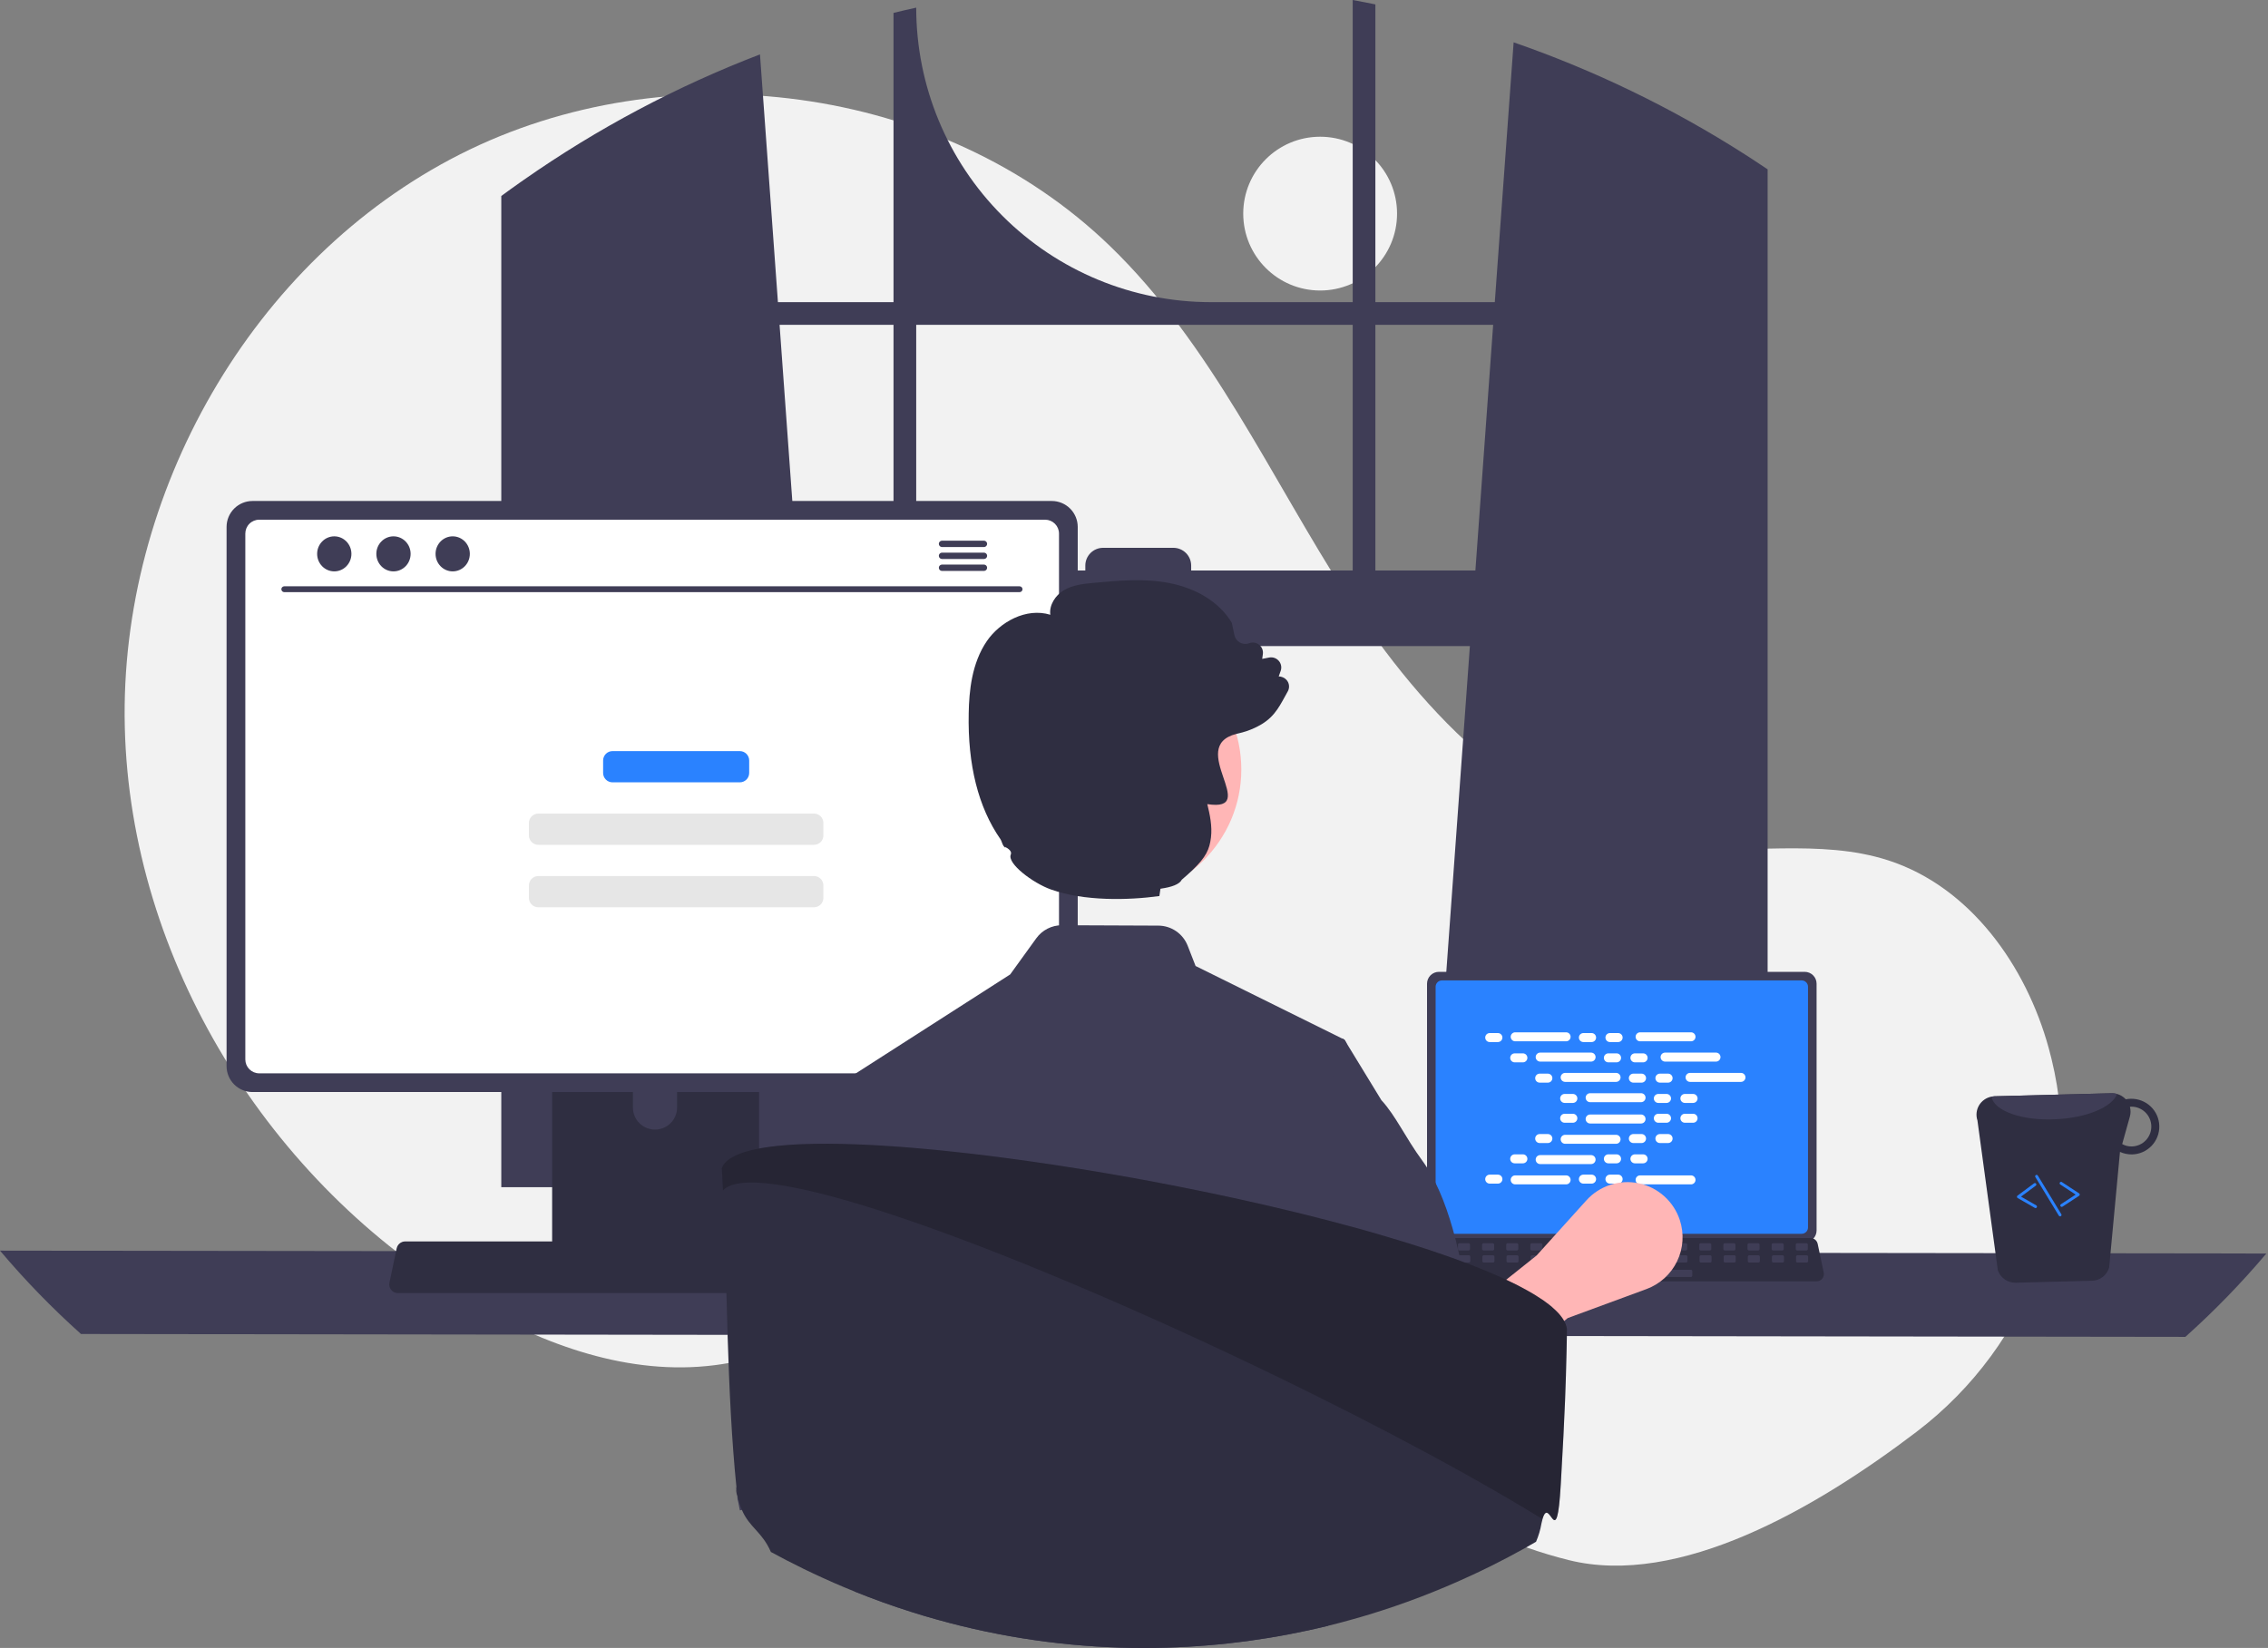<svg width="183" height="133" viewBox="0 0 183 133" fill="none" xmlns="http://www.w3.org/2000/svg">
<rect x="0" y="0" width="183" height="133" fill="#808080" stroke="none"/>
<g id="Group 26">
<path id="Vector" d="M106.52 23.446C109.947 23.446 112.725 20.668 112.725 17.241C112.725 13.813 109.947 11.035 106.52 11.035C103.092 11.035 100.314 13.813 100.314 17.241C100.314 20.668 103.092 23.446 106.52 23.446Z" fill="#F2F2F2"/>
<path id="Vector_2" d="M154.658 115.544C163.882 108.519 168.288 96.713 165.53 85.451C165.461 85.171 165.389 84.892 165.313 84.613C163.484 77.928 158.961 71.575 152.367 69.439C146.831 67.645 140.789 69.025 135.013 68.311C123.676 66.911 114.886 57.738 108.702 48.133C102.517 38.529 97.764 27.778 89.546 19.843C76 6.764 53.903 3.948 37.107 12.462C20.312 20.975 9.614 39.863 10.07 58.688C10.526 77.512 21.701 95.509 37.93 105.058C43.892 108.566 50.788 111.051 57.65 110.181C63.605 109.427 69.015 106.227 74.941 105.277C84.259 103.784 93.517 107.997 101.577 112.906C109.636 117.815 117.42 123.634 126.578 125.91C135.471 128.12 146.488 121.768 154.658 115.544Z" fill="#F2F2F2"/>
<path id="Vector_3" d="M141.406 12.857C141.204 12.722 140.999 12.594 140.797 12.464C134.952 8.726 128.687 5.689 122.132 3.416L120.612 24.385H110.976V0.356C110.37 0.23 109.758 0.112 109.147 0V24.385H97.696C91.392 24.385 85.347 21.881 80.889 17.423C76.431 12.966 73.927 6.92 73.927 0.616C73.314 0.748 72.705 0.89 72.096 1.041V24.385H62.769L61.321 4.39C54.585 6.974 48.189 10.371 42.277 14.507C42.175 14.577 42.073 14.649 41.973 14.719C41.459 15.079 40.953 15.446 40.448 15.818V95.812H67.936L67.45 89.084L64.777 52.142H118.602L115.929 89.084L115.443 95.812H142.626V13.666C142.222 13.392 141.815 13.122 141.406 12.857ZM72.096 46.041H64.336L62.902 26.216H72.096V46.041ZM109.147 46.041H96.113V45.648C96.113 45.459 96.076 45.272 96.004 45.098C95.931 44.924 95.826 44.765 95.692 44.632C95.558 44.498 95.4 44.393 95.225 44.321C95.051 44.248 94.864 44.212 94.675 44.212H89.008C88.82 44.212 88.633 44.249 88.459 44.321C88.284 44.393 88.126 44.499 87.993 44.632C87.859 44.766 87.754 44.924 87.681 45.098C87.609 45.273 87.572 45.459 87.572 45.648V46.041H73.927V26.216H109.147V46.041ZM110.976 46.041V26.216H120.48L119.046 46.041H110.976Z" fill="#3F3D56"/>
<path id="Vector_4" d="M0 100.935C2.019 103.327 4.203 105.575 6.535 107.663L176.332 107.895C178.664 105.808 180.848 103.559 182.867 101.167L0 100.935Z" fill="#3F3D56"/>
<path id="Vector_5" d="M115.144 79.39V99.309C115.144 99.562 115.245 99.806 115.425 99.985C115.604 100.165 115.848 100.266 116.102 100.266H145.619C145.873 100.266 146.116 100.165 146.296 99.985C146.475 99.806 146.576 99.562 146.576 99.309V79.39C146.576 79.136 146.475 78.893 146.295 78.714C146.116 78.535 145.873 78.434 145.619 78.434H116.102C115.848 78.434 115.605 78.535 115.425 78.714C115.246 78.893 115.145 79.136 115.144 79.39Z" fill="#3F3D56"/>
<path id="Vector_6" d="M115.837 79.638V99.063C115.837 99.198 115.891 99.329 115.987 99.424C116.083 99.52 116.213 99.574 116.348 99.575H145.373C145.509 99.574 145.639 99.52 145.735 99.424C145.831 99.329 145.885 99.198 145.885 99.063V79.638C145.885 79.502 145.831 79.372 145.735 79.276C145.639 79.179 145.509 79.125 145.373 79.125H116.348C116.213 79.125 116.082 79.179 115.986 79.276C115.891 79.372 115.837 79.502 115.837 79.638Z" fill="#2A82FF"/>
<path id="Vector_7" d="M114.527 103.194C114.581 103.261 114.65 103.316 114.728 103.354C114.806 103.391 114.892 103.41 114.979 103.41H146.585C146.671 103.41 146.757 103.39 146.835 103.353C146.913 103.316 146.981 103.262 147.036 103.195C147.09 103.127 147.129 103.049 147.149 102.965C147.17 102.881 147.171 102.793 147.153 102.709L146.663 100.378C146.642 100.283 146.599 100.195 146.535 100.121C146.472 100.047 146.391 99.99 146.301 99.956C146.235 99.93 146.165 99.917 146.094 99.917H115.467C115.397 99.917 115.327 99.93 115.261 99.956C115.17 99.99 115.089 100.047 115.026 100.121C114.963 100.195 114.919 100.283 114.899 100.378L114.408 102.709C114.391 102.793 114.392 102.881 114.413 102.965C114.433 103.049 114.472 103.127 114.527 103.194Z" fill="#2F2E41"/>
<path id="Vector_8" d="M145.01 100.921H145.756C145.819 100.921 145.87 100.87 145.87 100.807V100.45C145.87 100.388 145.819 100.337 145.756 100.337H145.01C144.947 100.337 144.896 100.388 144.896 100.45V100.807C144.896 100.87 144.947 100.921 145.01 100.921Z" fill="#3F3D56"/>
<path id="Vector_9" d="M143.063 100.921H143.809C143.872 100.921 143.923 100.87 143.923 100.807V100.45C143.923 100.388 143.872 100.337 143.809 100.337H143.063C143 100.337 142.949 100.388 142.949 100.45V100.807C142.949 100.87 143 100.921 143.063 100.921Z" fill="#3F3D56"/>
<path id="Vector_10" d="M141.116 100.921H141.862C141.925 100.921 141.976 100.87 141.976 100.807V100.45C141.976 100.388 141.925 100.337 141.862 100.337H141.116C141.053 100.337 141.002 100.388 141.002 100.45V100.807C141.002 100.87 141.053 100.921 141.116 100.921Z" fill="#3F3D56"/>
<path id="Vector_11" d="M139.169 100.921H139.916C139.978 100.921 140.029 100.87 140.029 100.807V100.45C140.029 100.388 139.978 100.337 139.916 100.337H139.169C139.106 100.337 139.056 100.388 139.056 100.45V100.807C139.056 100.87 139.106 100.921 139.169 100.921Z" fill="#3F3D56"/>
<path id="Vector_12" d="M137.222 100.921H137.969C138.031 100.921 138.082 100.87 138.082 100.807V100.45C138.082 100.388 138.031 100.337 137.969 100.337H137.222C137.159 100.337 137.109 100.388 137.109 100.45V100.807C137.109 100.87 137.159 100.921 137.222 100.921Z" fill="#3F3D56"/>
<path id="Vector_13" d="M135.275 100.921H136.022C136.084 100.921 136.135 100.87 136.135 100.807V100.45C136.135 100.388 136.084 100.337 136.022 100.337H135.275C135.212 100.337 135.162 100.388 135.162 100.45V100.807C135.162 100.87 135.212 100.921 135.275 100.921Z" fill="#3F3D56"/>
<path id="Vector_14" d="M133.328 100.921H134.075C134.137 100.921 134.188 100.87 134.188 100.807V100.45C134.188 100.388 134.137 100.337 134.075 100.337H133.328C133.266 100.337 133.215 100.388 133.215 100.45V100.807C133.215 100.87 133.266 100.921 133.328 100.921Z" fill="#3F3D56"/>
<path id="Vector_15" d="M131.381 100.921H132.128C132.191 100.921 132.241 100.87 132.241 100.807V100.45C132.241 100.388 132.191 100.337 132.128 100.337H131.381C131.319 100.337 131.268 100.388 131.268 100.45V100.807C131.268 100.87 131.319 100.921 131.381 100.921Z" fill="#3F3D56"/>
<path id="Vector_16" d="M129.434 100.921H130.181C130.244 100.921 130.294 100.87 130.294 100.807V100.45C130.294 100.388 130.244 100.337 130.181 100.337H129.434C129.372 100.337 129.321 100.388 129.321 100.45V100.807C129.321 100.87 129.372 100.921 129.434 100.921Z" fill="#3F3D56"/>
<path id="Vector_17" d="M127.487 100.921H128.234C128.297 100.921 128.347 100.87 128.347 100.807V100.45C128.347 100.388 128.297 100.337 128.234 100.337H127.487C127.425 100.337 127.374 100.388 127.374 100.45V100.807C127.374 100.87 127.425 100.921 127.487 100.921Z" fill="#3F3D56"/>
<path id="Vector_18" d="M125.541 100.921H126.287C126.35 100.921 126.401 100.87 126.401 100.807V100.45C126.401 100.388 126.35 100.337 126.287 100.337H125.541C125.478 100.337 125.427 100.388 125.427 100.45V100.807C125.427 100.87 125.478 100.921 125.541 100.921Z" fill="#3F3D56"/>
<path id="Vector_19" d="M123.594 100.921H124.34C124.403 100.921 124.454 100.87 124.454 100.807V100.45C124.454 100.388 124.403 100.337 124.34 100.337H123.594C123.531 100.337 123.48 100.388 123.48 100.45V100.807C123.48 100.87 123.531 100.921 123.594 100.921Z" fill="#3F3D56"/>
<path id="Vector_20" d="M121.647 100.921H122.393C122.456 100.921 122.507 100.87 122.507 100.807V100.45C122.507 100.388 122.456 100.337 122.393 100.337H121.647C121.584 100.337 121.533 100.388 121.533 100.45V100.807C121.533 100.87 121.584 100.921 121.647 100.921Z" fill="#3F3D56"/>
<path id="Vector_21" d="M119.7 100.921H120.446C120.509 100.921 120.56 100.87 120.56 100.807V100.45C120.56 100.388 120.509 100.337 120.446 100.337H119.7C119.637 100.337 119.586 100.388 119.586 100.45V100.807C119.586 100.87 119.637 100.921 119.7 100.921Z" fill="#3F3D56"/>
<path id="Vector_22" d="M117.753 100.921H118.499C118.562 100.921 118.613 100.87 118.613 100.807V100.45C118.613 100.388 118.562 100.337 118.499 100.337H117.753C117.69 100.337 117.639 100.388 117.639 100.45V100.807C117.639 100.87 117.69 100.921 117.753 100.921Z" fill="#3F3D56"/>
<path id="Vector_23" d="M115.806 100.921H116.553C116.615 100.921 116.666 100.87 116.666 100.807V100.45C116.666 100.388 116.615 100.337 116.553 100.337H115.806C115.743 100.337 115.692 100.388 115.692 100.45V100.807C115.692 100.87 115.743 100.921 115.806 100.921Z" fill="#3F3D56"/>
<path id="Vector_24" d="M145.033 101.895H145.779C145.842 101.895 145.893 101.844 145.893 101.781V101.424C145.893 101.361 145.842 101.31 145.779 101.31H145.033C144.97 101.31 144.919 101.361 144.919 101.424V101.781C144.919 101.844 144.97 101.895 145.033 101.895Z" fill="#3F3D56"/>
<path id="Vector_25" d="M143.086 101.895H143.832C143.895 101.895 143.946 101.844 143.946 101.781V101.424C143.946 101.361 143.895 101.31 143.832 101.31H143.086C143.023 101.31 142.972 101.361 142.972 101.424V101.781C142.972 101.844 143.023 101.895 143.086 101.895Z" fill="#3F3D56"/>
<path id="Vector_26" d="M141.139 101.895H141.885C141.948 101.895 141.999 101.844 141.999 101.781V101.424C141.999 101.361 141.948 101.31 141.885 101.31H141.139C141.076 101.31 141.025 101.361 141.025 101.424V101.781C141.025 101.844 141.076 101.895 141.139 101.895Z" fill="#3F3D56"/>
<path id="Vector_27" d="M139.192 101.895H139.939C140.001 101.895 140.052 101.844 140.052 101.781V101.424C140.052 101.361 140.001 101.31 139.939 101.31H139.192C139.129 101.31 139.079 101.361 139.079 101.424V101.781C139.079 101.844 139.129 101.895 139.192 101.895Z" fill="#3F3D56"/>
<path id="Vector_28" d="M137.245 101.895H137.992C138.054 101.895 138.105 101.844 138.105 101.781V101.424C138.105 101.361 138.054 101.31 137.992 101.31H137.245C137.182 101.31 137.132 101.361 137.132 101.424V101.781C137.132 101.844 137.182 101.895 137.245 101.895Z" fill="#3F3D56"/>
<path id="Vector_29" d="M135.298 101.895H136.045C136.107 101.895 136.158 101.844 136.158 101.781V101.424C136.158 101.361 136.107 101.31 136.045 101.31H135.298C135.235 101.31 135.185 101.361 135.185 101.424V101.781C135.185 101.844 135.235 101.895 135.298 101.895Z" fill="#3F3D56"/>
<path id="Vector_30" d="M133.351 101.895H134.098C134.16 101.895 134.211 101.844 134.211 101.781V101.424C134.211 101.361 134.16 101.31 134.098 101.31H133.351C133.289 101.31 133.238 101.361 133.238 101.424V101.781C133.238 101.844 133.289 101.895 133.351 101.895Z" fill="#3F3D56"/>
<path id="Vector_31" d="M131.404 101.895H132.151C132.214 101.895 132.264 101.844 132.264 101.781V101.424C132.264 101.361 132.214 101.31 132.151 101.31H131.404C131.342 101.31 131.291 101.361 131.291 101.424V101.781C131.291 101.844 131.342 101.895 131.404 101.895Z" fill="#3F3D56"/>
<path id="Vector_32" d="M129.457 101.895H130.204C130.267 101.895 130.317 101.844 130.317 101.781V101.424C130.317 101.361 130.267 101.31 130.204 101.31H129.457C129.395 101.31 129.344 101.361 129.344 101.424V101.781C129.344 101.844 129.395 101.895 129.457 101.895Z" fill="#3F3D56"/>
<path id="Vector_33" d="M127.51 101.895H128.257C128.32 101.895 128.37 101.844 128.37 101.781V101.424C128.37 101.361 128.32 101.31 128.257 101.31H127.51C127.448 101.31 127.397 101.361 127.397 101.424V101.781C127.397 101.844 127.448 101.895 127.51 101.895Z" fill="#3F3D56"/>
<path id="Vector_34" d="M125.564 101.895H126.31C126.373 101.895 126.424 101.844 126.424 101.781V101.424C126.424 101.361 126.373 101.31 126.31 101.31H125.564C125.501 101.31 125.45 101.361 125.45 101.424V101.781C125.45 101.844 125.501 101.895 125.564 101.895Z" fill="#3F3D56"/>
<path id="Vector_35" d="M123.617 101.895H124.363C124.426 101.895 124.477 101.844 124.477 101.781V101.424C124.477 101.361 124.426 101.31 124.363 101.31H123.617C123.554 101.31 123.503 101.361 123.503 101.424V101.781C123.503 101.844 123.554 101.895 123.617 101.895Z" fill="#3F3D56"/>
<path id="Vector_36" d="M121.67 101.895H122.416C122.479 101.895 122.53 101.844 122.53 101.781V101.424C122.53 101.361 122.479 101.31 122.416 101.31H121.67C121.607 101.31 121.556 101.361 121.556 101.424V101.781C121.556 101.844 121.607 101.895 121.67 101.895Z" fill="#3F3D56"/>
<path id="Vector_37" d="M119.723 101.895H120.469C120.532 101.895 120.583 101.844 120.583 101.781V101.424C120.583 101.361 120.532 101.31 120.469 101.31H119.723C119.66 101.31 119.609 101.361 119.609 101.424V101.781C119.609 101.844 119.66 101.895 119.723 101.895Z" fill="#3F3D56"/>
<path id="Vector_38" d="M117.776 101.895H118.522C118.585 101.895 118.636 101.844 118.636 101.781V101.424C118.636 101.361 118.585 101.31 118.522 101.31H117.776C117.713 101.31 117.662 101.361 117.662 101.424V101.781C117.662 101.844 117.713 101.895 117.776 101.895Z" fill="#3F3D56"/>
<path id="Vector_39" d="M115.829 101.895H116.575C116.638 101.895 116.689 101.844 116.689 101.781V101.424C116.689 101.361 116.638 101.31 116.575 101.31H115.829C115.766 101.31 115.715 101.361 115.715 101.424V101.781C115.715 101.844 115.766 101.895 115.829 101.895Z" fill="#3F3D56"/>
<path id="Vector_40" d="M128.873 103.062H136.434C136.497 103.062 136.548 103.012 136.548 102.949V102.592C136.548 102.529 136.497 102.478 136.434 102.478H128.873C128.811 102.478 128.76 102.529 128.76 102.592V102.949C128.76 103.012 128.811 103.062 128.873 103.062Z" fill="#3F3D56"/>
<path id="Vector_41" d="M120.863 83.375H120.202C120.002 83.375 119.839 83.537 119.839 83.738C119.839 83.938 120.002 84.101 120.202 84.101H120.863C121.063 84.101 121.226 83.938 121.226 83.738C121.226 83.537 121.063 83.375 120.863 83.375Z" fill="white"/>
<path id="Vector_42" d="M128.422 83.375H127.761C127.56 83.375 127.398 83.537 127.398 83.738C127.398 83.938 127.56 84.101 127.761 84.101H128.422C128.622 84.101 128.785 83.938 128.785 83.738C128.785 83.537 128.622 83.375 128.422 83.375Z" fill="white"/>
<path id="Vector_43" d="M130.563 83.375H129.902C129.702 83.375 129.54 83.537 129.54 83.738C129.54 83.938 129.702 84.101 129.902 84.101H130.563C130.764 84.101 130.926 83.938 130.926 83.738C130.926 83.537 130.764 83.375 130.563 83.375Z" fill="white"/>
<path id="Vector_44" d="M126.366 83.314H122.258C122.058 83.314 121.895 83.477 121.895 83.677C121.895 83.878 122.058 84.04 122.258 84.04H126.366C126.566 84.04 126.729 83.878 126.729 83.677C126.729 83.477 126.566 83.314 126.366 83.314Z" fill="white"/>
<path id="Vector_45" d="M136.444 83.314H132.336C132.136 83.314 131.974 83.477 131.974 83.677C131.974 83.878 132.136 84.04 132.336 84.04H136.444C136.644 84.04 136.807 83.878 136.807 83.677C136.807 83.477 136.644 83.314 136.444 83.314Z" fill="white"/>
<path id="Vector_46" d="M122.879 85.013H122.218C122.017 85.013 121.855 85.175 121.855 85.376C121.855 85.576 122.017 85.738 122.218 85.738H122.879C123.079 85.738 123.241 85.576 123.241 85.376C123.241 85.175 123.079 85.013 122.879 85.013Z" fill="white"/>
<path id="Vector_47" d="M130.437 85.013H129.776C129.576 85.013 129.414 85.175 129.414 85.376C129.414 85.576 129.576 85.738 129.776 85.738H130.437C130.638 85.738 130.8 85.576 130.8 85.376C130.8 85.175 130.638 85.013 130.437 85.013Z" fill="white"/>
<path id="Vector_48" d="M132.579 85.013H131.918C131.718 85.013 131.555 85.175 131.555 85.376C131.555 85.576 131.718 85.738 131.918 85.738H132.579C132.779 85.738 132.942 85.576 132.942 85.376C132.942 85.175 132.779 85.013 132.579 85.013Z" fill="white"/>
<path id="Vector_49" d="M128.381 84.952H124.274C124.073 84.952 123.911 85.115 123.911 85.315C123.911 85.515 124.073 85.678 124.274 85.678H128.381C128.582 85.678 128.744 85.515 128.744 85.315C128.744 85.115 128.582 84.952 128.381 84.952Z" fill="white"/>
<path id="Vector_50" d="M138.46 84.952H134.352C134.152 84.952 133.989 85.115 133.989 85.315C133.989 85.515 134.152 85.678 134.352 85.678H138.46C138.66 85.678 138.823 85.515 138.823 85.315C138.823 85.115 138.66 84.952 138.46 84.952Z" fill="white"/>
<path id="Vector_51" d="M124.894 86.65H124.233C124.033 86.65 123.871 86.813 123.871 87.013C123.871 87.214 124.033 87.376 124.233 87.376H124.894C125.095 87.376 125.257 87.214 125.257 87.013C125.257 86.813 125.095 86.65 124.894 86.65Z" fill="white"/>
<path id="Vector_52" d="M132.453 86.65H131.792C131.592 86.65 131.429 86.813 131.429 87.013C131.429 87.214 131.592 87.376 131.792 87.376H132.453C132.653 87.376 132.816 87.214 132.816 87.013C132.816 86.813 132.653 86.65 132.453 86.65Z" fill="white"/>
<path id="Vector_53" d="M134.595 86.65H133.934C133.733 86.65 133.571 86.813 133.571 87.013C133.571 87.214 133.733 87.376 133.934 87.376H134.595C134.795 87.376 134.958 87.214 134.958 87.013C134.958 86.813 134.795 86.65 134.595 86.65Z" fill="white"/>
<path id="Vector_54" d="M130.397 86.59H126.289C126.089 86.59 125.927 86.752 125.927 86.953C125.927 87.153 126.089 87.316 126.289 87.316H130.397C130.597 87.316 130.76 87.153 130.76 86.953C130.76 86.752 130.597 86.59 130.397 86.59Z" fill="white"/>
<path id="Vector_55" d="M140.475 86.59H136.368C136.167 86.59 136.005 86.752 136.005 86.953C136.005 87.153 136.167 87.316 136.368 87.316H140.475C140.676 87.316 140.838 87.153 140.838 86.953C140.838 86.752 140.676 86.59 140.475 86.59Z" fill="white"/>
<path id="Vector_56" d="M126.91 88.288H126.249C126.049 88.288 125.886 88.451 125.886 88.651C125.886 88.851 126.049 89.014 126.249 89.014H126.91C127.11 89.014 127.273 88.851 127.273 88.651C127.273 88.451 127.11 88.288 126.91 88.288Z" fill="white"/>
<path id="Vector_57" d="M134.469 88.288H133.808C133.607 88.288 133.445 88.451 133.445 88.651C133.445 88.851 133.607 89.014 133.808 89.014H134.469C134.669 89.014 134.832 88.851 134.832 88.651C134.832 88.451 134.669 88.288 134.469 88.288Z" fill="white"/>
<path id="Vector_58" d="M136.61 88.288H135.949C135.749 88.288 135.587 88.451 135.587 88.651C135.587 88.851 135.749 89.014 135.949 89.014H136.61C136.811 89.014 136.973 88.851 136.973 88.651C136.973 88.451 136.811 88.288 136.61 88.288Z" fill="white"/>
<path id="Vector_59" d="M132.413 88.228H128.305C128.105 88.228 127.942 88.39 127.942 88.59C127.942 88.791 128.105 88.953 128.305 88.953H132.413C132.613 88.953 132.776 88.791 132.776 88.59C132.776 88.39 132.613 88.228 132.413 88.228Z" fill="white"/>
<path id="Vector_60" d="M128.422 94.801H127.761C127.56 94.801 127.398 94.963 127.398 95.164C127.398 95.364 127.56 95.526 127.761 95.526H128.422C128.622 95.526 128.785 95.364 128.785 95.164C128.785 94.963 128.622 94.801 128.422 94.801Z" fill="white"/>
<path id="Vector_61" d="M130.563 94.801H129.902C129.702 94.801 129.54 94.963 129.54 95.164C129.54 95.364 129.702 95.526 129.902 95.526H130.563C130.764 95.526 130.926 95.364 130.926 95.164C130.926 94.963 130.764 94.801 130.563 94.801Z" fill="white"/>
<path id="Vector_62" d="M136.444 94.861H132.336C132.136 94.861 131.974 95.024 131.974 95.224C131.974 95.424 132.136 95.587 132.336 95.587H136.444C136.644 95.587 136.807 95.424 136.807 95.224C136.807 95.024 136.644 94.861 136.444 94.861Z" fill="white"/>
<path id="Vector_63" d="M120.863 94.801H120.202C120.002 94.801 119.839 94.963 119.839 95.164C119.839 95.364 120.002 95.526 120.202 95.526H120.863C121.063 95.526 121.226 95.364 121.226 95.164C121.226 94.963 121.063 94.801 120.863 94.801Z" fill="white"/>
<path id="Vector_64" d="M126.366 94.861H122.258C122.058 94.861 121.895 95.024 121.895 95.224C121.895 95.424 122.058 95.587 122.258 95.587H126.366C126.566 95.587 126.729 95.424 126.729 95.224C126.729 95.024 126.566 94.861 126.366 94.861Z" fill="white"/>
<path id="Vector_65" d="M122.879 93.163H122.218C122.017 93.163 121.855 93.326 121.855 93.526C121.855 93.726 122.017 93.889 122.218 93.889H122.879C123.079 93.889 123.241 93.726 123.241 93.526C123.241 93.326 123.079 93.163 122.879 93.163Z" fill="white"/>
<path id="Vector_66" d="M130.437 93.163H129.776C129.576 93.163 129.414 93.326 129.414 93.526C129.414 93.726 129.576 93.889 129.776 93.889H130.437C130.638 93.889 130.8 93.726 130.8 93.526C130.8 93.326 130.638 93.163 130.437 93.163Z" fill="white"/>
<path id="Vector_67" d="M132.579 93.163H131.918C131.718 93.163 131.555 93.326 131.555 93.526C131.555 93.726 131.718 93.889 131.918 93.889H132.579C132.779 93.889 132.942 93.726 132.942 93.526C132.942 93.326 132.779 93.163 132.579 93.163Z" fill="white"/>
<path id="Vector_68" d="M128.381 93.224H124.274C124.073 93.224 123.911 93.386 123.911 93.586C123.911 93.787 124.073 93.949 124.274 93.949H128.381C128.582 93.949 128.744 93.787 128.744 93.586C128.744 93.386 128.582 93.224 128.381 93.224Z" fill="white"/>
<path id="Vector_69" d="M124.894 91.525H124.233C124.033 91.525 123.871 91.688 123.871 91.888C123.871 92.089 124.033 92.251 124.233 92.251H124.894C125.095 92.251 125.257 92.089 125.257 91.888C125.257 91.688 125.095 91.525 124.894 91.525Z" fill="white"/>
<path id="Vector_70" d="M132.453 91.525H131.792C131.592 91.525 131.429 91.688 131.429 91.888C131.429 92.089 131.592 92.251 131.792 92.251H132.453C132.653 92.251 132.816 92.089 132.816 91.888C132.816 91.688 132.653 91.525 132.453 91.525Z" fill="white"/>
<path id="Vector_71" d="M134.595 91.525H133.934C133.733 91.525 133.571 91.688 133.571 91.888C133.571 92.089 133.733 92.251 133.934 92.251H134.595C134.795 92.251 134.958 92.089 134.958 91.888C134.958 91.688 134.795 91.525 134.595 91.525Z" fill="white"/>
<path id="Vector_72" d="M130.397 91.586H126.289C126.089 91.586 125.927 91.748 125.927 91.949C125.927 92.149 126.089 92.312 126.289 92.312H130.397C130.597 92.312 130.76 92.149 130.76 91.949C130.76 91.748 130.597 91.586 130.397 91.586Z" fill="white"/>
<path id="Vector_73" d="M126.91 89.888H126.249C126.049 89.888 125.886 90.05 125.886 90.251C125.886 90.451 126.049 90.613 126.249 90.613H126.91C127.11 90.613 127.273 90.451 127.273 90.251C127.273 90.05 127.11 89.888 126.91 89.888Z" fill="white"/>
<path id="Vector_74" d="M134.469 89.888H133.808C133.607 89.888 133.445 90.05 133.445 90.251C133.445 90.451 133.607 90.613 133.808 90.613H134.469C134.669 90.613 134.832 90.451 134.832 90.251C134.832 90.05 134.669 89.888 134.469 89.888Z" fill="white"/>
<path id="Vector_75" d="M136.61 89.888H135.949C135.749 89.888 135.587 90.05 135.587 90.251C135.587 90.451 135.749 90.613 135.949 90.613H136.61C136.811 90.613 136.973 90.451 136.973 90.251C136.973 90.05 136.811 89.888 136.61 89.888Z" fill="white"/>
<path id="Vector_76" d="M132.413 89.948H128.305C128.105 89.948 127.942 90.111 127.942 90.311C127.942 90.511 128.105 90.674 128.305 90.674H132.413C132.613 90.674 132.776 90.511 132.776 90.311C132.776 90.111 132.613 89.948 132.413 89.948Z" fill="white"/>
<path id="Vector_77" d="M117.349 113.995L114.247 109.09L123.985 101.327L128.005 96.874C128.527 96.295 129.192 95.864 129.933 95.623C130.674 95.382 131.466 95.339 132.228 95.5C132.991 95.66 133.698 96.019 134.279 96.538C134.86 97.058 135.295 97.721 135.539 98.461C135.901 99.557 135.824 100.752 135.322 101.792C134.82 102.832 133.934 103.637 132.85 104.036L126.494 106.378L117.349 113.995Z" fill="#FFB6B6"/>
<path id="Vector_78" d="M44.551 78.435V102.271H61.25V78.435C61.25 78.264 61.196 78.097 61.094 77.959C60.992 77.82 60.849 77.719 60.685 77.668C60.608 77.643 60.527 77.63 60.446 77.631H45.358C45.252 77.631 45.147 77.651 45.049 77.692C44.952 77.732 44.863 77.791 44.788 77.866C44.713 77.941 44.653 78.029 44.613 78.127C44.572 78.225 44.551 78.329 44.551 78.435ZM51.068 86.625C51.072 86.155 51.262 85.706 51.596 85.375C51.93 85.045 52.381 84.859 52.851 84.859C53.321 84.859 53.772 85.045 54.105 85.375C54.439 85.706 54.629 86.155 54.633 86.625V89.391C54.631 89.862 54.442 90.313 54.108 90.646C53.774 90.978 53.322 91.165 52.851 91.165C52.38 91.165 51.927 90.978 51.593 90.646C51.259 90.313 51.071 89.862 51.068 89.391V86.625Z" fill="#2F2E41"/>
<path id="Vector_79" d="M44.5 101.509V103.807C44.5 103.926 44.548 104.041 44.632 104.125C44.716 104.209 44.83 104.257 44.949 104.258H60.853C60.972 104.258 61.086 104.21 61.17 104.125C61.254 104.041 61.301 103.927 61.301 103.807V101.509H44.5Z" fill="#3F3D56"/>
<path id="Vector_80" d="M18.282 42.522V86.044C18.282 86.598 18.503 87.13 18.895 87.522C19.287 87.914 19.819 88.135 20.373 88.135H84.868C85.422 88.135 85.954 87.914 86.346 87.522C86.739 87.13 86.959 86.598 86.96 86.044V42.522C86.958 41.968 86.737 41.437 86.345 41.045C85.953 40.654 85.422 40.433 84.868 40.433H20.373C19.819 40.433 19.288 40.654 18.896 41.045C18.504 41.437 18.283 41.968 18.282 42.522Z" fill="#3F3D56"/>
<path id="Vector_81" d="M19.795 43.064V85.507C19.795 85.803 19.913 86.087 20.123 86.297C20.332 86.506 20.616 86.624 20.913 86.625H84.331C84.627 86.624 84.911 86.506 85.121 86.297C85.33 86.087 85.448 85.803 85.449 85.507V43.064C85.449 42.767 85.331 42.482 85.121 42.272C84.912 42.062 84.628 41.944 84.331 41.943H20.913C20.616 41.944 20.331 42.062 20.122 42.272C19.912 42.482 19.795 42.767 19.795 43.064Z" fill="white"/>
<path id="Vector_82" d="M31.564 104.103C31.628 104.184 31.711 104.249 31.804 104.294C31.897 104.338 32 104.361 32.103 104.361H69.833C69.936 104.361 70.038 104.338 70.131 104.293C70.224 104.249 70.306 104.184 70.371 104.104C70.436 104.024 70.483 103.93 70.507 103.83C70.531 103.73 70.533 103.625 70.512 103.524L69.926 100.742C69.902 100.629 69.85 100.523 69.774 100.435C69.698 100.347 69.602 100.279 69.494 100.238C69.415 100.207 69.332 100.191 69.247 100.191H32.687C32.602 100.191 32.519 100.207 32.44 100.238C32.332 100.279 32.235 100.347 32.16 100.435C32.084 100.523 32.032 100.629 32.008 100.742L31.422 103.524C31.401 103.625 31.403 103.729 31.428 103.83C31.452 103.93 31.499 104.023 31.564 104.103Z" fill="#2F2E41"/>
<path id="Vector_83" d="M82.273 47.79H22.932C22.871 47.789 22.812 47.764 22.769 47.719C22.726 47.675 22.702 47.616 22.702 47.554C22.702 47.493 22.726 47.433 22.769 47.389C22.812 47.345 22.871 47.32 22.932 47.318H82.273C82.335 47.32 82.393 47.345 82.436 47.389C82.48 47.433 82.504 47.493 82.504 47.554C82.504 47.616 82.48 47.675 82.436 47.719C82.393 47.764 82.335 47.789 82.273 47.79Z" fill="#3F3D56"/>
<path id="Vector_84" d="M26.972 46.114C27.736 46.114 28.355 45.481 28.355 44.7C28.355 43.919 27.736 43.286 26.972 43.286C26.208 43.286 25.589 43.919 25.589 44.7C25.589 45.481 26.208 46.114 26.972 46.114Z" fill="#3F3D56"/>
<path id="Vector_85" d="M31.749 46.114C32.513 46.114 33.132 45.481 33.132 44.7C33.132 43.919 32.513 43.286 31.749 43.286C30.985 43.286 30.366 43.919 30.366 44.7C30.366 45.481 30.985 46.114 31.749 46.114Z" fill="#3F3D56"/>
<path id="Vector_86" d="M36.527 46.114C37.291 46.114 37.91 45.481 37.91 44.7C37.91 43.919 37.291 43.286 36.527 43.286C35.763 43.286 35.144 43.919 35.144 44.7C35.144 45.481 35.763 46.114 36.527 46.114Z" fill="#3F3D56"/>
<path id="Vector_87" d="M79.396 43.636H76.003C75.936 43.637 75.872 43.665 75.825 43.713C75.778 43.761 75.752 43.825 75.752 43.893C75.752 43.96 75.778 44.024 75.825 44.072C75.872 44.12 75.936 44.148 76.003 44.149H79.396C79.463 44.148 79.528 44.121 79.575 44.073C79.623 44.025 79.649 43.96 79.649 43.893C79.649 43.825 79.623 43.76 79.575 43.712C79.528 43.664 79.463 43.637 79.396 43.636Z" fill="#3F3D56"/>
<path id="Vector_88" d="M79.396 44.601H76.003C75.936 44.602 75.872 44.63 75.825 44.678C75.778 44.726 75.752 44.79 75.752 44.857C75.752 44.925 75.778 44.989 75.825 45.037C75.872 45.085 75.936 45.113 76.003 45.114H79.396C79.464 45.113 79.528 45.086 79.576 45.038C79.623 44.99 79.65 44.925 79.65 44.857C79.65 44.79 79.623 44.725 79.576 44.677C79.528 44.629 79.464 44.601 79.396 44.601Z" fill="#3F3D56"/>
<path id="Vector_89" d="M79.396 45.565H76.003C75.936 45.566 75.872 45.594 75.825 45.642C75.778 45.69 75.752 45.754 75.752 45.821C75.752 45.888 75.778 45.953 75.825 46.001C75.872 46.049 75.936 46.077 76.003 46.078H79.396C79.463 46.077 79.528 46.05 79.575 46.002C79.623 45.953 79.649 45.889 79.649 45.821C79.649 45.754 79.623 45.689 79.575 45.641C79.528 45.593 79.463 45.565 79.396 45.565Z" fill="#3F3D56"/>
<path id="Vector_90" d="M161.2 102.517C161.303 102.815 161.497 103.073 161.755 103.254C162.013 103.435 162.322 103.53 162.638 103.524L168.795 103.365C169.112 103.359 169.419 103.251 169.67 103.055C169.92 102.86 170.101 102.589 170.185 102.283L171.056 92.966C171.365 93.106 171.702 93.175 172.041 93.169C172.336 93.161 172.626 93.096 172.896 92.976C173.165 92.857 173.408 92.685 173.612 92.471C173.815 92.258 173.974 92.006 174.08 91.731C174.186 91.456 174.237 91.162 174.229 90.868C174.222 90.573 174.156 90.282 174.037 90.013C173.917 89.743 173.746 89.5 173.532 89.297C173.318 89.094 173.067 88.935 172.791 88.829C172.516 88.723 172.223 88.672 171.928 88.679C171.793 88.679 171.657 88.693 171.525 88.721C171.38 88.565 171.205 88.441 171.01 88.357C170.815 88.273 170.604 88.23 170.392 88.233L160.921 88.477C160.842 88.48 160.764 88.49 160.687 88.506C160.48 88.545 160.283 88.628 160.11 88.749C159.937 88.87 159.791 89.027 159.684 89.209C159.577 89.391 159.51 89.594 159.487 89.804C159.465 90.014 159.488 90.226 159.555 90.427L161.2 102.517ZM171.235 92.334L171.855 90.114C171.925 89.857 171.927 89.587 171.859 89.329C171.889 89.329 171.916 89.315 171.946 89.315C172.371 89.306 172.782 89.466 173.09 89.76C173.397 90.054 173.575 90.458 173.585 90.883C173.595 91.308 173.436 91.72 173.143 92.028C172.85 92.336 172.446 92.515 172.021 92.526C171.746 92.535 171.474 92.468 171.235 92.334Z" fill="#2F2E41"/>
<path id="Vector_91" d="M160.687 88.506C160.889 89.66 163.158 90.471 165.885 90.33C168.394 90.215 170.445 89.334 170.82 88.29C170.681 88.249 170.537 88.23 170.392 88.233L160.921 88.477C160.842 88.48 160.764 88.49 160.687 88.506Z" fill="#3F3D56"/>
<path id="Vector_92" d="M166.385 97.398C166.398 97.395 166.41 97.39 166.42 97.383L167.757 96.508C167.774 96.497 167.787 96.483 167.796 96.466C167.805 96.449 167.81 96.43 167.81 96.411C167.81 96.391 167.805 96.372 167.796 96.355C167.787 96.338 167.774 96.324 167.758 96.313L166.368 95.403C166.355 95.395 166.341 95.389 166.326 95.386C166.311 95.383 166.295 95.383 166.28 95.386C166.265 95.389 166.251 95.395 166.238 95.404C166.226 95.412 166.215 95.424 166.207 95.436C166.198 95.449 166.192 95.463 166.19 95.478C166.187 95.493 166.187 95.509 166.19 95.524C166.193 95.539 166.199 95.553 166.208 95.566C166.217 95.578 166.228 95.589 166.24 95.597L167.482 96.41L166.293 97.189C166.27 97.204 166.253 97.226 166.245 97.253C166.238 97.279 166.239 97.307 166.25 97.332C166.261 97.358 166.281 97.378 166.306 97.39C166.33 97.402 166.359 97.405 166.385 97.398Z" fill="#2A82FF"/>
<path id="Vector_93" d="M164.273 97.496C164.296 97.49 164.316 97.478 164.332 97.46C164.347 97.443 164.357 97.422 164.36 97.399C164.363 97.376 164.359 97.353 164.349 97.332C164.339 97.311 164.323 97.294 164.303 97.282L163.07 96.576L164.261 95.691C164.274 95.682 164.284 95.67 164.292 95.657C164.3 95.644 164.305 95.63 164.307 95.615C164.309 95.599 164.309 95.584 164.305 95.569C164.301 95.555 164.295 95.54 164.285 95.528C164.276 95.516 164.265 95.506 164.252 95.498C164.239 95.49 164.224 95.485 164.209 95.483C164.194 95.481 164.179 95.481 164.164 95.485C164.149 95.489 164.135 95.495 164.123 95.504L162.789 96.495C162.774 96.507 162.761 96.522 162.753 96.539C162.745 96.557 162.741 96.576 162.742 96.595C162.744 96.614 162.75 96.633 162.76 96.65C162.77 96.666 162.784 96.68 162.801 96.689L164.187 97.484C164.213 97.499 164.244 97.503 164.273 97.496Z" fill="#2A82FF"/>
<path id="Vector_94" d="M166.252 98.165C166.264 98.162 166.274 98.158 166.284 98.152C166.297 98.144 166.309 98.133 166.318 98.121C166.327 98.109 166.333 98.095 166.337 98.08C166.34 98.065 166.341 98.05 166.339 98.035C166.336 98.02 166.331 98.005 166.323 97.992L164.428 94.876C164.412 94.85 164.386 94.831 164.356 94.824C164.326 94.816 164.294 94.821 164.268 94.837C164.242 94.853 164.223 94.879 164.215 94.909C164.208 94.939 164.213 94.971 164.229 94.997L166.124 98.113C166.137 98.134 166.157 98.151 166.18 98.16C166.203 98.17 166.228 98.171 166.252 98.165Z" fill="#2A82FF"/>
<path id="Vector_95" d="M59.693 60.619H49.422C49.003 60.619 48.664 60.959 48.664 61.378V62.381C48.664 62.8 49.003 63.14 49.422 63.14H59.693C60.112 63.14 60.451 62.8 60.451 62.381V61.378C60.451 60.959 60.112 60.619 59.693 60.619Z" fill="#2A82FF"/>
<path id="Vector_96" d="M65.679 65.661H43.436C43.017 65.661 42.677 66.001 42.677 66.42V67.423C42.677 67.842 43.017 68.182 43.436 68.182H65.679C66.098 68.182 66.438 67.842 66.438 67.423V66.42C66.438 66.001 66.098 65.661 65.679 65.661Z" fill="#E6E6E6"/>
<path id="Vector_97" d="M65.679 70.702H43.436C43.017 70.702 42.677 71.042 42.677 71.461V72.464C42.677 72.883 43.017 73.223 43.436 73.223H65.679C66.098 73.223 66.438 72.883 66.438 72.464V71.461C66.438 71.042 66.098 70.702 65.679 70.702Z" fill="#E6E6E6"/>
<path id="Vector_98" d="M67.565 87.584L67.615 87.743L67.618 87.748L69.135 92.359L70.879 97.672L74.161 107.657L74.193 109.208V109.213L74.437 121.69L73.761 123.381L74.522 126.155C74.522 126.155 74.172 121.963 72.295 124.37C71.232 125.738 69.988 127.138 68.968 128.45C70.455 129.052 71.966 129.597 73.501 130.083C73.833 130.19 74.167 130.29 74.501 130.391C74.572 130.412 74.644 130.433 74.716 130.455C79.804 131.959 85.065 132.805 90.369 132.971C90.644 132.979 90.915 132.984 91.177 132.989C91.27 132.992 91.36 132.995 91.45 132.995C91.747 132.997 92.042 133 92.339 133C92.938 133 93.534 132.991 94.128 132.973C98.524 132.849 102.894 132.258 107.165 131.21C107.135 129.447 107.056 127.387 106.942 125.187C106.889 124.107 105.698 122.938 105.627 121.809C105.576 120.96 106.645 120.162 106.589 119.301C106.229 113.995 105.778 116.032 105.444 112.275C105.409 111.907 105.378 111.554 105.348 111.217C105.134 108.805 104.985 107.296 104.985 107.296L106.412 98.305L108.652 84.19L108.48 83.906L108.286 83.811L96.469 77.962L95.828 76.318C95.641 75.845 95.316 75.438 94.896 75.15C94.476 74.862 93.98 74.707 93.471 74.704L85.686 74.672C85.283 74.67 84.884 74.765 84.524 74.948C84.164 75.131 83.853 75.397 83.616 75.725L81.508 78.644L67.565 87.584Z" fill="#3F3D56"/>
<path id="Vector_99" d="M75.956 105.434L74.193 109.207L72.99 111.784L70.919 122.625L69.882 123.726L68.994 119.831L59.698 121.895C59.393 120.2 59.616 121.952 59.428 120.093C59.481 120.04 59.537 119.987 59.593 119.934C59.741 119.796 59.866 119.667 59.863 119.542C59.757 113.131 60.075 102.221 62.732 95.611C63.148 94.532 63.696 93.509 64.365 92.565C64.418 92.493 64.468 92.422 64.519 92.35C65.744 90.635 66.518 88.946 67.615 87.745V87.742C67.622 87.737 67.628 87.731 67.634 87.724C67.638 87.722 67.641 87.719 67.644 87.716L75.185 83.718L75.508 92.806L75.739 99.339L75.956 105.434Z" fill="#3F3D56"/>
<path id="Vector_100" d="M103.145 106.506L105.347 111.218L106.116 112.859L108.186 123.699L109.219 124.797L110.11 120.903L110.528 120.817L118.072 119.255L120.27 126.238C120.766 125.412 120.961 124.441 120.823 123.488C120.685 122.535 120.222 121.658 119.513 121.007C119.362 120.871 119.237 120.739 119.241 120.614C119.366 113.074 118.905 99.306 114.74 93.639C113.417 91.841 112.623 90.049 111.468 88.798C111.465 88.794 111.465 88.791 111.461 88.791L108.651 84.189L108.479 83.907L108.286 83.811L103.145 106.506Z" fill="#3F3D56"/>
<path id="Ellipse 5" d="M89.803 72.457C95.523 72.457 100.159 67.82 100.159 62.101C100.159 56.382 95.523 51.745 89.803 51.745C84.084 51.745 79.448 56.382 79.448 62.101C79.448 67.82 84.084 72.457 89.803 72.457Z" fill="#FFB6B6"/>
<path id="Vector_101" d="M103.801 54.867C103.72 54.782 103.624 54.713 103.516 54.666C103.409 54.618 103.293 54.593 103.176 54.591L103.331 54.159C103.382 54.023 103.396 53.875 103.371 53.732C103.346 53.589 103.284 53.455 103.19 53.344C103.096 53.233 102.975 53.148 102.838 53.1C102.701 53.051 102.554 53.039 102.411 53.066L101.844 53.176L101.897 52.797C101.918 52.656 101.901 52.512 101.849 52.379C101.797 52.246 101.711 52.129 101.6 52.04C101.49 51.95 101.357 51.891 101.217 51.868C101.076 51.845 100.932 51.859 100.798 51.909C100.676 51.957 100.546 51.977 100.415 51.968C100.285 51.958 100.158 51.92 100.045 51.855C99.931 51.793 99.832 51.706 99.755 51.602C99.678 51.497 99.624 51.376 99.599 51.249L99.401 50.296L99.38 50.245C98.418 48.641 96.568 47.474 94.304 47.047C92.289 46.663 90.223 46.859 88.231 47.042C87.441 47.117 86.549 47.2 85.805 47.656C85.173 48.046 84.638 48.827 84.748 49.615C82.784 49.013 80.678 50.215 79.634 51.73C78.398 53.533 78.196 55.792 78.163 57.559C78.075 61.738 78.937 65.156 80.72 67.722C80.85 67.908 80.882 68.296 81.141 68.427L81.087 68.341C81.375 68.485 81.668 68.717 81.559 68.966C81.245 69.681 83.33 71.264 84.799 71.787C87.478 72.742 91.041 72.661 93.547 72.317L93.635 71.724C94.539 71.601 95.176 71.367 95.355 70.999C95.671 70.73 95.941 70.488 96.175 70.265L96.178 70.263C96.182 70.258 96.192 70.251 96.196 70.246C97.328 69.161 97.591 68.543 97.709 67.601C97.823 66.679 97.621 65.742 97.414 64.898C101.769 65.573 95.699 60.26 99.757 59.232C99.803 59.218 99.851 59.206 99.898 59.197C100.017 59.169 100.136 59.142 100.249 59.109C100.798 58.96 101.324 58.736 101.811 58.442C102.945 57.752 103.32 56.836 103.905 55.804C103.99 55.657 104.025 55.487 104.006 55.319C103.988 55.15 103.916 54.992 103.801 54.867Z" fill="#2F2E41"/>
<path id="Vector_102" d="M126.431 107.244C126.428 107.651 126.424 108.22 126.405 108.924C126.403 109.022 126.401 109.122 126.398 109.224C126.368 110.519 126.338 111.604 126.289 112.81C126.287 112.894 126.284 112.975 126.28 113.059C126.215 114.742 126.112 116.701 125.936 119.804C125.608 125.535 125.036 120.592 124.462 122.602C124.434 122.702 124.404 122.82 124.376 122.96C124.289 123.466 124.143 123.96 123.939 124.431C123.635 124.612 123.321 124.787 123.012 124.961C122.131 125.451 121.236 125.923 120.335 126.372C119.828 126.623 119.319 126.869 118.808 127.106C118.726 127.143 118.647 127.18 118.568 127.215C115.95 128.426 113.251 129.456 110.492 130.297C109.953 130.46 109.416 130.618 108.872 130.764C108.305 130.922 107.738 131.071 107.164 131.211C102.893 132.259 98.523 132.85 94.128 132.975C93.535 132.993 92.938 133 92.338 133C92.041 133 91.748 132.998 91.45 132.995C91.36 132.995 91.269 132.993 91.178 132.991C90.916 132.984 90.644 132.979 90.37 132.972C85.066 132.807 79.805 131.961 74.717 130.455L74.5 130.392C74.166 130.29 73.833 130.19 73.501 130.083C71.967 129.598 70.456 129.054 68.967 128.452C67.83 127.994 66.707 127.503 65.597 126.978C65.587 126.976 65.577 126.971 65.569 126.964C65.336 126.857 65.102 126.746 64.869 126.632C64.839 126.616 64.806 126.599 64.774 126.583C63.907 126.16 63.05 125.717 62.201 125.254C61.488 123.615 60.484 123.301 59.861 121.861C59.679 121.432 59.548 120.985 59.47 120.526C59.47 120.522 59.468 120.517 59.468 120.51C59.533 121.375 59.191 118.976 59.466 120.501C59.463 120.473 59.461 120.443 59.459 120.408C59.452 120.324 59.442 120.222 59.428 120.094C58.631 112.311 58.682 103.409 58.336 96.074C58.313 95.6 58.289 95.146 58.264 94.712C58.257 94.568 58.248 94.427 58.239 94.287C58.255 94.245 58.273 94.201 58.294 94.159C58.299 94.147 58.304 94.136 58.311 94.124C58.317 94.11 58.325 94.096 58.334 94.083C58.339 94.076 58.345 94.066 58.35 94.059C58.353 94.051 58.357 94.044 58.362 94.036C58.383 94.004 58.406 93.969 58.431 93.936C58.443 93.922 58.452 93.911 58.464 93.899C58.472 93.887 58.481 93.876 58.492 93.866C58.499 93.855 58.508 93.845 58.517 93.836C58.527 93.827 58.536 93.815 58.548 93.804C58.553 93.796 58.559 93.79 58.566 93.785C58.585 93.764 58.605 93.745 58.627 93.727C58.71 93.651 58.798 93.581 58.892 93.518C58.924 93.497 58.959 93.476 58.992 93.453C59.226 93.313 59.472 93.194 59.728 93.1C59.817 93.067 59.905 93.037 60 93.004C60.035 92.995 60.068 92.983 60.102 92.972C60.154 92.955 60.205 92.939 60.258 92.927C60.523 92.849 60.809 92.781 61.118 92.718C61.155 92.711 61.195 92.704 61.234 92.695C61.29 92.683 61.348 92.674 61.406 92.665C61.485 92.651 61.567 92.637 61.648 92.623C62.338 92.514 63.121 92.433 63.986 92.379C64.067 92.374 64.149 92.37 64.23 92.365C64.325 92.36 64.421 92.356 64.518 92.351C64.6 92.347 64.683 92.344 64.767 92.342C64.848 92.337 64.932 92.335 65.018 92.332C65.253 92.326 65.495 92.319 65.741 92.314C66.443 92.3 67.182 92.305 67.958 92.321C68.318 92.33 68.686 92.34 69.062 92.356C69.088 92.356 69.111 92.358 69.134 92.358C69.462 92.37 69.792 92.384 70.131 92.402C70.368 92.414 70.608 92.425 70.847 92.439C71.072 92.453 71.3 92.467 71.53 92.484C71.709 92.493 71.888 92.507 72.069 92.518C72.223 92.53 72.376 92.542 72.53 92.551L72.739 92.565C72.853 92.574 72.966 92.581 73.083 92.593C73.338 92.614 73.594 92.635 73.854 92.656C74.112 92.679 74.375 92.702 74.638 92.725C74.9 92.749 75.165 92.774 75.43 92.8C75.458 92.802 75.484 92.804 75.509 92.807C75.751 92.832 75.993 92.855 76.237 92.881C76.292 92.886 76.35 92.89 76.406 92.897C76.639 92.921 76.876 92.948 77.111 92.973C77.183 92.981 77.255 92.988 77.327 92.996C77.511 93.016 77.692 93.034 77.877 93.055C78.121 93.083 78.37 93.109 78.612 93.141C78.8 93.162 78.988 93.183 79.177 93.206C79.472 93.241 79.772 93.278 80.071 93.318C80.185 93.332 80.299 93.346 80.413 93.362C81.268 93.469 82.133 93.588 83.011 93.711C84.343 93.899 85.696 94.103 87.058 94.324C88.422 94.545 89.794 94.778 91.174 95.024C91.522 95.087 91.871 95.149 92.222 95.214C92.38 95.245 92.538 95.275 92.696 95.305C92.966 95.354 93.235 95.405 93.505 95.456C93.774 95.507 94.044 95.558 94.314 95.612C94.634 95.675 94.957 95.737 95.278 95.8C97.391 96.218 99.492 96.665 101.542 97.132C101.879 97.209 102.216 97.287 102.55 97.364C103.22 97.52 103.883 97.678 104.54 97.838C104.721 97.88 104.9 97.924 105.079 97.969C105.525 98.08 105.971 98.192 106.411 98.305L106.487 98.326C106.81 98.405 107.127 98.487 107.443 98.57C108.189 98.766 108.922 98.963 109.644 99.163C110.122 99.296 110.596 99.43 111.064 99.565C111.763 99.767 112.449 99.972 113.116 100.179C113.281 100.23 113.446 100.281 113.608 100.33C114.097 100.481 114.578 100.634 115.045 100.788C115.417 100.909 115.779 101.032 116.137 101.155C116.495 101.278 116.846 101.401 117.19 101.524C117.411 101.603 117.629 101.687 117.848 101.766C118.161 101.882 118.471 101.999 118.773 102.115C118.866 102.15 118.956 102.187 119.047 102.222C119.105 102.247 119.161 102.268 119.217 102.291C119.326 102.336 119.437 102.377 119.544 102.422C119.654 102.463 119.76 102.508 119.867 102.554C119.972 102.596 120.079 102.64 120.181 102.684C120.286 102.726 120.388 102.77 120.49 102.817C120.576 102.851 120.66 102.889 120.741 102.926C120.906 102.998 121.071 103.07 121.232 103.144C121.311 103.182 121.39 103.216 121.469 103.254L121.65 103.337C121.676 103.351 121.701 103.363 121.727 103.374C121.785 103.402 121.845 103.433 121.903 103.46C122.038 103.523 122.171 103.591 122.301 103.653C122.475 103.742 122.645 103.83 122.807 103.916C122.972 104.004 123.133 104.093 123.286 104.179C123.312 104.193 123.335 104.206 123.361 104.22C123.395 104.239 123.43 104.26 123.465 104.279C123.584 104.346 123.698 104.416 123.811 104.483C124.035 104.62 124.246 104.755 124.444 104.89C124.488 104.92 124.53 104.95 124.574 104.978C124.72 105.083 124.86 105.185 124.99 105.289C124.99 105.292 124.99 105.292 124.992 105.292C125.036 105.324 125.078 105.359 125.12 105.392C125.155 105.424 125.192 105.452 125.227 105.485C125.348 105.589 125.459 105.689 125.561 105.792C125.596 105.823 125.628 105.856 125.659 105.891C125.673 105.903 125.685 105.915 125.696 105.929C125.743 105.975 125.785 106.022 125.824 106.068C125.83 106.074 125.836 106.081 125.84 106.089C125.896 106.154 125.947 106.219 125.996 106.284C126.019 106.317 126.045 106.349 126.066 106.382C126.094 106.421 126.122 106.463 126.145 106.503C126.166 106.535 126.184 106.57 126.203 106.603C126.252 106.686 126.294 106.774 126.328 106.865C126.355 106.927 126.376 106.991 126.391 107.056C126.409 107.118 126.422 107.18 126.431 107.244Z" fill="#2F2E41"/>
<path id="Vector_103" opacity="0.2" d="M126.431 107.243C126.428 107.65 126.424 108.219 126.405 108.924C126.403 109.021 126.398 109.121 126.396 109.223C126.373 110.211 126.338 111.431 126.289 112.81C126.287 112.893 126.284 112.975 126.28 113.058C126.215 114.741 126.112 116.7 125.936 119.803C125.608 125.534 125.036 120.591 124.462 122.601C122.868 121.62 121.12 120.593 119.251 119.538C118.914 119.347 118.574 119.156 118.231 118.964C114.494 116.879 110.32 114.694 105.962 112.531C105.79 112.445 105.616 112.359 105.444 112.275C95.462 107.341 84.566 102.542 75.739 99.339C74.036 98.721 72.409 98.163 70.879 97.672C67.658 96.643 64.874 95.922 62.731 95.611C60.5 95.286 58.959 95.402 58.336 96.073C58.313 95.599 58.289 95.145 58.264 94.712C58.255 94.567 58.245 94.426 58.236 94.286C58.251 94.248 58.269 94.212 58.287 94.175C58.29 94.169 58.292 94.164 58.294 94.159C58.299 94.146 58.304 94.135 58.31 94.124C58.317 94.109 58.325 94.095 58.334 94.082C58.341 94.065 58.351 94.05 58.362 94.035C58.383 94.003 58.406 93.968 58.431 93.935C58.45 93.911 58.47 93.888 58.492 93.866C58.499 93.854 58.508 93.844 58.517 93.835C58.527 93.826 58.536 93.814 58.548 93.803C58.553 93.796 58.559 93.789 58.566 93.784C58.585 93.763 58.605 93.744 58.627 93.726C58.71 93.65 58.798 93.58 58.892 93.517C58.924 93.496 58.959 93.475 58.992 93.452C59.226 93.312 59.472 93.194 59.728 93.099C59.817 93.066 59.905 93.036 60 93.003C60.035 92.994 60.068 92.983 60.102 92.971C60.154 92.955 60.205 92.938 60.258 92.927C60.523 92.848 60.809 92.78 61.118 92.718C61.211 92.699 61.309 92.68 61.406 92.664C61.485 92.65 61.567 92.636 61.648 92.622C62.338 92.513 63.121 92.432 63.986 92.378C64.067 92.374 64.149 92.369 64.23 92.364C64.325 92.36 64.421 92.355 64.518 92.35C64.6 92.346 64.683 92.343 64.767 92.341C64.848 92.336 64.932 92.334 65.018 92.332C65.253 92.325 65.494 92.318 65.741 92.313C66.443 92.302 67.182 92.306 67.958 92.322C68.318 92.329 68.686 92.341 69.062 92.357C69.085 92.357 69.111 92.36 69.134 92.36C69.462 92.369 69.794 92.385 70.131 92.401C70.368 92.413 70.608 92.425 70.847 92.439C71.072 92.453 71.3 92.466 71.53 92.483C71.709 92.492 71.888 92.506 72.069 92.518C72.223 92.529 72.376 92.541 72.53 92.55C72.713 92.564 72.897 92.578 73.083 92.592C73.338 92.613 73.594 92.634 73.854 92.655C74.112 92.678 74.375 92.701 74.638 92.725C74.9 92.748 75.165 92.773 75.43 92.799C75.458 92.801 75.484 92.803 75.509 92.806C75.751 92.831 75.993 92.855 76.237 92.88C77.589 93.017 78.981 93.178 80.413 93.361C81.268 93.471 82.134 93.588 83.011 93.712C84.343 93.9 85.696 94.105 87.058 94.323C88.422 94.544 89.794 94.777 91.174 95.023C91.522 95.086 91.871 95.148 92.222 95.214C92.65 95.293 93.077 95.373 93.505 95.455C93.774 95.506 94.044 95.558 94.314 95.611C94.634 95.674 94.957 95.737 95.278 95.799C97.391 96.218 99.492 96.664 101.542 97.131C101.879 97.208 102.216 97.287 102.55 97.363C103.22 97.519 103.883 97.677 104.54 97.838C104.721 97.882 104.9 97.926 105.079 97.97C105.528 98.082 105.971 98.193 106.411 98.305V98.307C106.436 98.312 106.462 98.319 106.487 98.326C106.808 98.407 107.126 98.488 107.443 98.572C108.189 98.767 108.922 98.964 109.644 99.162C110.122 99.297 110.596 99.43 111.064 99.564C111.763 99.769 112.449 99.973 113.116 100.178C113.281 100.229 113.446 100.28 113.608 100.329C114.097 100.482 114.575 100.635 115.045 100.787C115.417 100.908 115.779 101.031 116.137 101.154C116.495 101.277 116.846 101.4 117.19 101.524C117.413 101.603 117.632 101.684 117.848 101.763C118.164 101.879 118.471 101.995 118.773 102.114C118.866 102.149 118.956 102.186 119.047 102.221C119.217 102.286 119.382 102.353 119.544 102.421C119.654 102.463 119.76 102.507 119.867 102.553C119.972 102.595 120.079 102.639 120.181 102.683C120.286 102.725 120.388 102.769 120.49 102.816C120.576 102.851 120.66 102.888 120.741 102.925C120.906 102.997 121.071 103.069 121.232 103.144C121.311 103.181 121.39 103.216 121.469 103.253L121.65 103.336C121.676 103.35 121.701 103.362 121.727 103.374C121.924 103.467 122.115 103.56 122.301 103.653C122.475 103.741 122.645 103.829 122.807 103.915C123 104.017 123.184 104.117 123.361 104.22C123.395 104.238 123.43 104.259 123.465 104.278C123.584 104.345 123.698 104.415 123.811 104.482C124.035 104.619 124.246 104.754 124.444 104.889C124.639 105.024 124.82 105.156 124.99 105.289C124.99 105.291 124.99 105.291 124.992 105.291C125.073 105.356 125.152 105.421 125.227 105.484C125.348 105.588 125.459 105.688 125.561 105.791C125.596 105.822 125.628 105.856 125.659 105.891C125.673 105.902 125.685 105.914 125.696 105.928C125.745 105.981 125.794 106.035 125.84 106.088C125.896 106.153 125.947 106.218 125.996 106.283C126.019 106.316 126.045 106.348 126.066 106.381C126.094 106.421 126.122 106.462 126.145 106.502C126.166 106.534 126.184 106.569 126.203 106.602C126.252 106.686 126.294 106.773 126.328 106.864C126.354 106.926 126.375 106.99 126.391 107.055C126.409 107.117 126.422 107.18 126.431 107.243Z" fill="black"/>
</g>
</svg>
